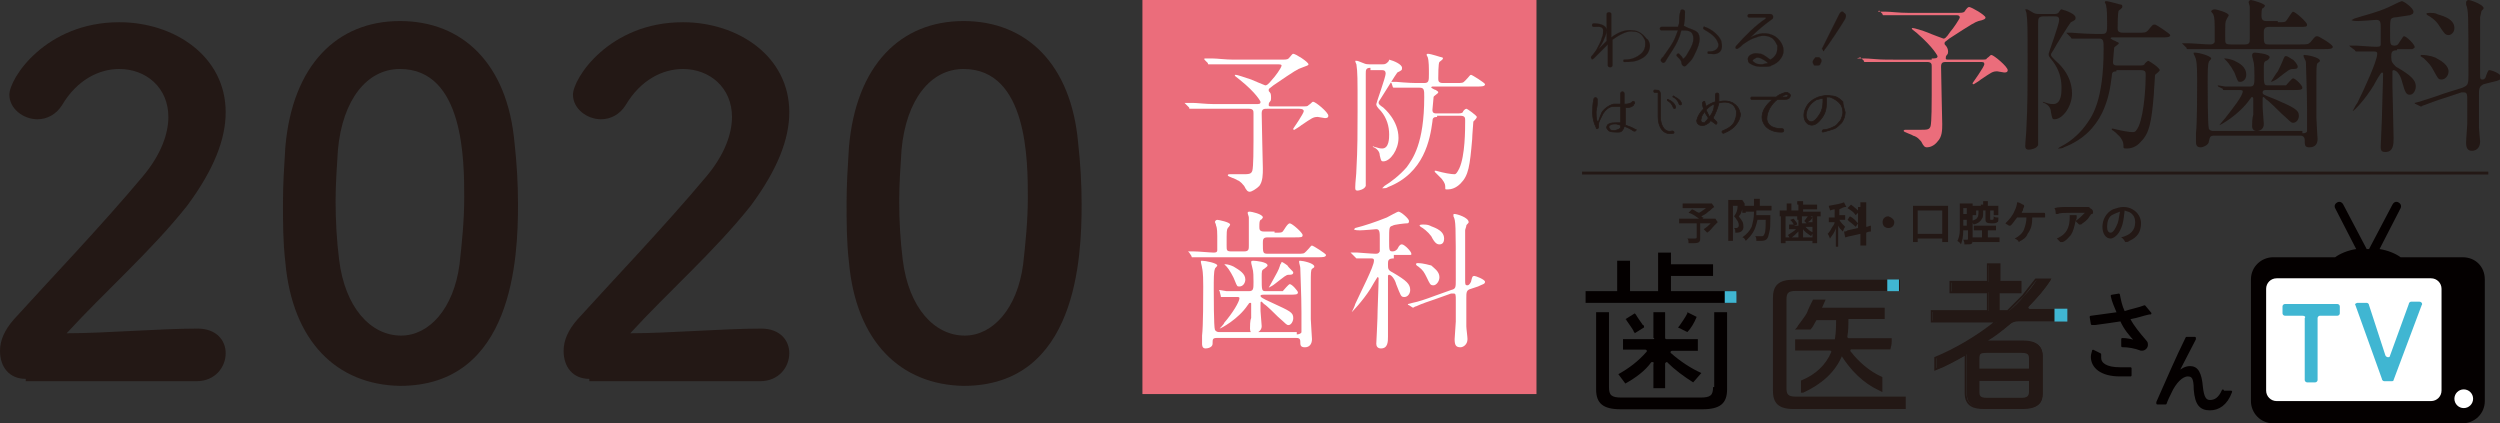 <?xml version="1.0" encoding="utf-8"?>
<!-- Generator: Adobe Illustrator 22.0.1, SVG Export Plug-In . SVG Version: 6.00 Build 0)  -->
<svg version="1.1" xmlns="http://www.w3.org/2000/svg" xmlns:xlink="http://www.w3.org/1999/xlink" x="0px" y="0px"
	 viewBox="0 0 213.8 36.2" style="enable-background:new 0 0 213.8 36.2;" xml:space="preserve">
<rect x="0" y="0" width="213.8" height="36.2" fill="#333333" stroke="none"/>
<style type="text/css">
	.st0{fill:#EB6D7B;}
	.st1{fill:#231815;}
	.st2{fill:#231815;stroke:#231815;stroke-width:1.389000e-02;}
	.st3{fill:#231815;stroke:#231815;stroke-width:6.239000e-02;stroke-miterlimit:10;}
	.st4{fill:#FFFFFF;}
	.st5{fill:none;stroke:#231815;stroke-width:0.249;stroke-miterlimit:10;}
	.st6{fill:#040000;}
	.st7{fill:#231815;stroke:#231815;stroke-width:0.16;stroke-miterlimit:10;}
	.st8{fill:none;stroke:#231815;stroke-width:0.16;stroke-miterlimit:10;}
	.st9{fill:#040000;stroke:#040000;stroke-width:0.184;stroke-linecap:round;stroke-linejoin:round;stroke-miterlimit:10;}
	.st10{fill:#40B6D2;}
</style>
<g id="地">
</g>
<g id="デザイン">
	<g>
		<path class="st0" d="M165.2,5c0.3,0,0.5,0,0.5-0.2c0,0-0.3-0.7-1.8-2c-0.4-0.3-0.4-0.3-0.4-0.4c0,0,0.1,0,0.1,0
			c0.1,0,0.8,0.2,1.3,0.4c0.2,0.1,1.3,0.5,1.3,0.5c0.1,0,0.2,0,0.6-0.6c0.2-0.2,0.8-1.1,0.8-1.2c0-0.2-0.2-0.2-0.3-0.2h-4.1
			c-0.3,0-1.3,0-1.8,0c0,0-0.3,0-0.3,0c-0.1,0-0.1,0-0.1-0.1l-0.3-0.3C160.6,1,160.6,1,160.6,1c0,0,0,0,0.1,0c0.1,0,0.5,0,0.6,0
			c0.4,0,1.1,0.1,1.9,0.1h4.1c0.4,0,0.6,0,0.7-0.1c0.2-0.3,0.3-0.4,0.4-0.4c0.2,0,1.4,0.7,1.4,0.9c0,0.1-0.1,0.2-0.6,0.3
			c-0.3,0.1-0.5,0.2-2.5,1.5c-0.4,0.3-0.4,0.3-0.4,0.4c0,0.1,0,0.1,0.1,0.2c0.1,0.1,0.2,0.3,0.2,0.5c0,0.1,0,0.2-0.1,0.3
			c-0.1,0.1-0.1,0.2-0.1,0.3c0,0.1,0.1,0.1,0.3,0.1h2.5c0.6,0,0.7,0,0.7-0.1c0.3-0.2,0.3-0.3,0.4-0.3c0.2,0,1.4,1,1.4,1.3
			c0,0.2-0.2,0.2-0.3,0.2s-0.5-0.1-0.6-0.1c-0.4,0-0.5,0.1-1.4,0.7c-0.1,0.1-0.6,0.4-0.6,0.4c-0.1,0-0.1,0-0.1-0.1c0,0,1-1.4,1-1.6
			c0-0.2-0.1-0.2-0.4-0.2h-2.8c-0.3,0-0.5,0-0.5,0.4c0,0.5,0.1,4.8,0.1,4.9c0,0.5,0,1.1-0.4,1.5c-0.3,0.4-0.7,0.5-0.9,0.5
			c-0.2,0-0.3-0.1-0.5-0.5c-0.1-0.1-0.3-0.4-0.7-0.5c-0.1-0.1-0.8-0.3-0.8-0.4c0-0.1,0.1-0.1,0.2-0.1s0.3,0,0.4,0c0.3,0,0.5,0,0.8,0
			c0.6,0,0.8,0,0.9-0.3c0.1-0.3,0.1-2.2,0.1-2.6c0-0.4,0-2.1,0-2.5c0-0.2,0-0.4-0.4-0.4h-3.2c-0.3,0-1.3,0-1.8,0c0,0-0.3,0-0.3,0
			c-0.1,0-0.1,0-0.1-0.1l-0.3-0.3C158.8,5,158.8,5,158.8,5s0,0,0.1,0c0.1,0,0.5,0,0.6,0c0.4,0,1.1,0.1,1.9,0.1H165.2z"/>
		<path class="st1" d="M174.8,1.4c-0.5,0-0.5,0.2-0.5,0.6c0,2.7,0,10.4,0,10.4c-0.1,0.3-0.6,0.4-0.8,0.4c-0.2,0-0.3-0.1-0.3-0.3
			c0-0.4,0.1-1.2,0.1-1.6c0.1-1.8,0.1-3.7,0.1-5.5c0-3.2,0-3.6-0.1-4.3c0,0-0.1-0.3-0.1-0.3c0,0,0,0,0.1,0c0.1,0,0.1,0,0.6,0.3
			c0.2,0.1,0.4,0.1,0.5,0.1h1.2c0.2,0,0.4,0,0.5-0.2c0.1-0.1,0.1-0.2,0.2-0.2c0.4,0.1,1.2,0.4,1.2,0.7c0,0.2,0,0.2-0.4,0.4
			c-0.1,0.1-1.3,2-1.5,2.4c-0.2,0.3-0.2,0.3-0.2,0.4c0,0.1,0.1,0.2,0.4,0.5c0.1,0.1,1.4,1.1,1.4,2.8c0,1.1-0.8,2.2-1.5,2.2
			c-0.2,0-0.2-0.1-0.3-0.6c0-0.2-0.1-0.6-0.6-0.8c-0.1,0-0.1-0.1-0.1-0.1c0,0,0,0,0,0c0,0,0.3,0.1,0.3,0.1c0.3,0.1,0.5,0.1,0.6,0.1
			c0.7,0,0.7-1,0.7-1.4c0-0.8-0.2-1.5-0.7-2.2c-0.4-0.5-0.4-0.5-0.4-0.7c0-0.1,0.9-2.5,0.9-2.9c0-0.3-0.2-0.3-0.4-0.3H174.8z
			 M181,6.1c-0.3,0-0.4,0.1-0.4,0.4c-0.2,1.7-0.7,4.8-4.1,6.1c-0.1,0.1-0.4,0.1-0.4,0.1c0,0-0.1,0-0.1,0c0,0,0.1-0.1,0.3-0.2
			c0.6-0.3,1.4-0.9,2-1.7c0.6-0.8,1.6-2.1,1.6-6.6c0-0.7,0-0.9-0.4-0.9h-0.4c-0.8,0-1.4,0-1.7,0c0,0-0.2,0-0.2,0c0,0-0.1,0-0.1-0.1
			l-0.3-0.3c-0.1-0.1-0.1-0.1-0.1-0.1c0,0,0,0,0,0c0.1,0,0.4,0,0.5,0c0,0,1.2,0.1,1.9,0.1h0.7c0.4,0,0.4-0.2,0.4-0.9
			c0-0.5,0-1.2-0.1-1.6c0,0-0.1-0.2-0.1-0.2c0,0,0-0.1,0.1-0.1c0.3,0,1.2,0.3,1.3,0.3c0.1,0,0.1,0.1,0.1,0.2c0,0.1-0.3,0.3-0.3,0.3
			c-0.1,0.1-0.1,1.3-0.1,1.5c0,0.2,0,0.4,0.5,0.4h1.2c0.6,0,0.7,0,0.9-0.2c0.4-0.5,0.4-0.5,0.6-0.5c0.1,0,1.3,0.8,1.3,0.9
			c0,0.2-0.3,0.2-0.8,0.2h-4.2c0,0-0.1,0-0.1,0.1c0,0,0.3,0.2,0.4,0.2c0.1,0.1,0.3,0.1,0.3,0.2c0,0.1-0.4,0.3-0.4,0.4
			c0,0.1-0.1,1.1-0.1,1.2c0,0.3,0.2,0.3,0.4,0.3h1.9c0.2,0,0.3,0,0.4-0.1c0-0.1,0.3-0.3,0.3-0.3c0.1,0,1,0.6,1,0.8
			c0,0.1-0.3,0.3-0.4,0.4c0,0.2-0.1,1.3-0.1,1.6c-0.2,2.5-0.4,3.4-1.1,4.1c-0.4,0.5-0.9,0.6-1.2,0.6c-0.2,0-0.3,0-0.3-0.1
			c0-0.3,0-0.5-0.3-0.9c-0.3-0.3-0.5-0.5-0.7-0.6c0,0,0,0,0-0.1l0,0c0,0,0,0,0.1,0c0.8,0.2,1.4,0.3,1.7,0.3c0.2,0,0.3-0.1,0.5-0.5
			c0.5-1.2,0.6-3.6,0.6-4.4c0-0.2,0-0.4-0.4-0.4H181z"/>
		<path class="st1" d="M194.8,1.9c0.5,0,0.6,0,0.7-0.1c0.1-0.1,0.5-0.8,0.6-0.8c0.2,0,1.2,0.9,1.2,1.1c0,0.2-0.1,0.2-0.7,0.2H194
			c-0.4,0-0.4,0.3-0.4,0.5c0,0.9,0,1,0.4,1h2.7c0.6,0,0.7,0,0.9-0.2c0.4-0.5,0.4-0.5,0.6-0.5c0.1,0,1.3,0.7,1.3,0.9
			c0,0.2-0.3,0.2-0.8,0.2h-9.5c-1.2,0-1.6,0-1.7,0c0,0-0.3,0-0.4,0c-0.1,0-0.1,0-0.1-0.1l-0.3-0.3c-0.1-0.1-0.1-0.1-0.1-0.1
			c0,0,0,0,0,0c0.1,0,0.4,0,0.5,0c0.4,0,1.5,0.1,1.9,0.1c0.1,0,0.3,0,0.4-0.2c0-0.1,0-1.1,0-1.3c0-0.2,0-0.8-0.1-1
			c0-0.1-0.2-0.3-0.2-0.3c0-0.1,0.1-0.2,0.3-0.2s1.2,0.3,1.2,0.5c0,0.1-0.2,0.3-0.2,0.4c-0.1,0.2-0.1,0.2-0.1,1.6
			c0,0.4,0,0.5,0.5,0.5h1.2c0.4,0,0.4-0.2,0.4-0.5c0-1.7,0-2.2,0-2.7c0-0.1-0.1-0.4-0.1-0.4c0-0.1,0.1-0.2,0.2-0.2
			c0.1,0,1.2,0.3,1.2,0.5c0,0-0.1,0.2-0.2,0.2c-0.1,0.1-0.1,0.4-0.1,0.6c0,0.2,0,0.5,0.4,0.5H194.8z M196.9,11.4
			c0.3,0,0.4-0.1,0.4-0.2c0-0.3,0-1.5,0-1.8c0-1.6-0.1-3.6-0.1-4.1c0-0.1-0.2-0.4-0.2-0.5c0-0.1,0-0.1,0.1-0.1
			c0.2,0,1.3,0.2,1.3,0.5c0,0.1-0.1,0.1-0.2,0.2c-0.1,0.1-0.1,0.5-0.1,1.3c0,1.1,0,2.3,0,3.4c0,0.2,0.1,1.8,0.1,1.8
			c0,0.4-0.2,0.7-0.7,0.7c-0.4,0-0.4-0.2-0.4-0.6c0-0.4-0.3-0.4-0.4-0.4h-7.3c-0.4,0-0.4,0.1-0.5,0.5c0,0.3-0.5,0.5-0.7,0.5
			c-0.4,0-0.4-0.3-0.4-0.5c0-0.1,0-0.6,0-0.7c0.1-0.9,0.1-3.6,0.1-4.6c0-0.4,0-1.3-0.1-1.7c0-0.1-0.2-0.5-0.2-0.5
			c0-0.1,0-0.1,0.1-0.1c0.4,0,1.4,0.3,1.4,0.5c0,0.1-0.2,0.2-0.2,0.3c-0.1,0.2-0.1,1-0.1,1.8c0,0.4,0,3.6,0.1,3.9
			c0.1,0.2,0.3,0.2,0.4,0.2H196.9z M189.7,7.4C189.7,7.3,189.7,7.3,189.7,7.4c-0.1-0.1,0-0.1,0-0.1c0.1,0,0.5,0.1,0.6,0.1
			c0.9,0,1.3,0,2.1,0c0.4,0,0.4-0.2,0.4-0.9c0-0.4,0-1-0.1-1.3c-0.1-0.4-0.1-0.4-0.1-0.5c0-0.1,0.1-0.2,0.2-0.2
			c0.2,0,1.3,0.1,1.3,0.4c0,0.1-0.2,0.3-0.3,0.3c-0.2,0.1-0.2,0.2-0.2,0.7c0,1.4,0,1.4,0.4,1.4h0.8c0.4,0,0.6,0,0.7,0
			c0.1-0.1,0.5-0.6,0.6-0.6c0.2,0,0.8,0.6,0.8,0.8c0,0.2-0.3,0.2-0.7,0.2h-2.4c-0.1,0-0.3,0-0.3,0.2s0.1,0.2,1.1,0.6
			c1.6,0.7,2,0.9,2,1.4c0,0.3-0.2,0.6-0.5,0.6c-0.2,0-0.2-0.1-1-0.8c-0.2-0.2-1.1-1.1-1.3-1.2c-0.1-0.1-0.2-0.2-0.2-0.2
			c-0.1,0-0.1,0-0.1,0.2c0,0.2,0,0.4,0,0.7c0,0.2,0.1,1.2,0.1,1.4c0,0.5-0.4,0.6-0.6,0.6c-0.3,0-0.4-0.2-0.4-0.4c0-0.2,0-0.7,0.1-1
			c0-0.1,0-1,0-1.3c0-0.1,0-0.2-0.1-0.2c-0.1,0-0.1,0.1-0.2,0.2c-0.9,1.3-2.5,2.2-2.6,2.2c0,0,0,0,0,0c0,0,0.4-0.5,0.5-0.6
			c0.7-0.9,1.5-1.9,1.5-2.3c0-0.1-0.2-0.1-0.2-0.1c-0.2,0-0.8,0-1.1,0c0,0-0.3,0-0.3,0c-0.1,0-0.1,0-0.1-0.1L189.7,7.4z M192.1,6.4
			c0,0.4-0.3,0.6-0.5,0.6c-0.2,0-0.2,0-0.4-0.5c-0.1-0.4-0.6-1.1-0.8-1.3c0,0-0.1-0.1-0.2-0.2c0,0,0,0,0.1,0c0.2,0,0.6,0.1,0.8,0.2
			C191.5,5.4,192.1,5.7,192.1,6.4z M196.5,5.7c0,0.2-0.2,0.2-0.4,0.2c-0.3,0-0.4,0.1-1.3,0.8c-0.1,0.1-0.5,0.3-0.6,0.3c0,0,0,0,0,0
			c0,0,0.5-0.8,0.6-0.9c0.4-0.8,0.4-0.9,0.5-1.1c0.1-0.2,0.1-0.2,0.2-0.2c0.2,0,0.5,0.3,0.6,0.3C196.2,5.2,196.5,5.5,196.5,5.7z"/>
		<path class="st1" d="M205,4.3c-0.5,0-0.5,0.2-0.5,0.6c0,0.4,0.1,0.5,0.4,0.8c1.4,0.8,1.7,1.2,1.7,1.7c0,0.3-0.2,0.7-0.5,0.7
			c-0.3,0-0.4-0.1-0.7-1.2c-0.1-0.4-0.4-0.9-0.7-0.9c-0.1,0-0.1,0.1-0.1,0.1c0,0.1,0,0.9,0,1.2c0,0.6,0.1,3.8,0.1,4.5
			c0,0.5,0,1.2-0.7,1.2c-0.4,0-0.4-0.2-0.4-0.5c0-0.1,0.1-2.2,0.1-2.4c0-0.6,0.1-3.1,0.1-3.8c0,0,0-0.1-0.1-0.1
			c-0.1,0-0.6,0.9-0.7,1.1c-0.8,1.3-1.7,2.2-1.8,2.2c0,0,0,0,0,0c0,0,0.3-0.6,0.4-0.7c0.6-1.2,1.7-3.6,1.7-4.2c0-0.1,0-0.2-0.3-0.2
			c-0.3,0-1,0-1.3,0c0,0-0.2,0-0.2,0s-0.1,0-0.1-0.1L201,4c0,0-0.1-0.1-0.1-0.1c0,0,0,0,0.1,0c0.1,0,0.4,0,0.5,0
			c0.2,0,1.3,0.1,1.7,0.1c0.2,0,0.4,0,0.4-0.2c0-0.1,0-0.2,0-1.3c0-0.6,0-0.8-0.4-0.8c0,0-1.3,0.1-1.5,0.1c-0.1,0-0.6,0-0.6-0.1
			c0,0,0.1,0,0.2-0.1c0.9-0.3,1.9-0.5,3-1c0.2-0.1,1-0.5,1.1-0.5c0.2,0,1,0.6,1,0.9c0,0.2-0.1,0.2-0.3,0.3c-0.1,0-1.2,0.2-1.4,0.2
			c-0.3,0.1-0.3,0.1-0.3,1.4c0,0.9,0,1,0.4,1c0.2,0,0.3-0.1,0.4-0.3c0.3-0.4,0.3-0.5,0.4-0.5c0.2,0,0.9,0.7,0.9,0.9
			c0,0.1,0,0.1-0.2,0.2c-0.1,0-0.3,0-0.7,0H205z M212.4,7.2C212,7.4,212,7.6,212,8.2c0,1.3,0,1.8,0,2.7c0,0.2,0.1,1.1,0.1,1.2
			c0,0.6-0.4,0.8-0.7,0.8c-0.4,0-0.5-0.3-0.5-0.7c0-0.3,0.1-1.4,0.1-1.6c0-0.3,0-0.6,0-2c0-0.5,0-0.7-0.3-0.7c-0.1,0-0.1,0-0.2,0
			L209,8.4c-0.4,0.1-1.4,0.5-1.7,0.6c-0.1,0-0.2,0.1-0.2,0.1s-0.1,0-0.1,0l-0.4-0.2c-0.1,0-0.1-0.1-0.1-0.1c0,0,0,0,0.4-0.1
			c0.6-0.2,1.3-0.4,2.1-0.7l1.6-0.5c0.4-0.2,0.5-0.2,0.5-1c0-5.4,0-5.6-0.2-6.1c0,0,0-0.1,0-0.2c0-0.1,0.1-0.2,0.2-0.2
			c0.2,0,1.3,0.4,1.3,0.7c0,0.1-0.2,0.2-0.2,0.3c0,0.1-0.1,0.4-0.1,0.5c0,0.5,0,4.7,0,4.9c0,0.3,0,0.4,0.2,0.4
			c0.2,0,0.3-0.2,0.3-0.3c0.2-0.5,0.2-0.5,0.3-0.5c0.2,0,1,0.3,1,0.6c0,0.2-0.2,0.3-0.7,0.4L212.4,7.2z M209.4,6.1
			c0,0.4-0.3,0.7-0.6,0.7c-0.3,0-0.3-0.1-0.7-0.8c-0.2-0.4-0.4-0.6-0.8-1c0,0-0.3-0.2-0.3-0.2c0-0.1,0.1-0.1,0.1-0.1
			c0.6,0,1.2,0.2,1.3,0.3C208.8,5.2,209.4,5.6,209.4,6.1z M209.9,2.4c0,0.4-0.3,0.6-0.5,0.6c-0.3,0-0.4-0.2-0.8-0.8
			c-0.3-0.5-0.8-0.8-1-0.9c0,0-0.1-0.1-0.1-0.1c0-0.1,0.2-0.1,0.3-0.1c0.1,0,0.5,0,0.6,0.1C208.6,1.3,209.9,1.5,209.9,2.4z"/>
	</g>
	<g>
		<path class="st2" d="M141.1,3.9c0,0.5-0.3,0.9-0.7,1.1c-0.5,0.3-1,0.3-1.5,0.3c-0.1,0-0.1-0.2,0-0.2h0c0.5,0,0.9-0.1,1.3-0.4
			c0.3-0.2,0.5-0.5,0.5-0.9c0-0.2,0-0.4-0.1-0.5c-0.2-0.4-0.5-0.6-0.9-0.6c-0.5-0.1-1.1,0.2-1.8,0.7c0,0,0,0,0,0v2.2
			c0,0.2-0.4,0.2-0.4,0V3.8c0,0,0,0,0,0c-0.4,0.4-0.8,0.8-1.2,1.2l0,0c-0.1,0.1-0.2,0.1-0.2,0c-0.1-0.1,0-0.2,0.1-0.3l0.3-0.4
			c0.2-0.4,0.4-0.7,0.5-1.1c0.1-0.2,0.1-0.4,0.1-0.6c0-0.4-0.5-0.3-0.8-0.3c-0.2,0-0.2-0.3,0-0.3l0,0h0c0.4,0,1.1,0.1,1.1,0.6
			c0,0.2-0.1,0.5-0.2,0.7c-0.1,0.3-0.3,0.6-0.5,0.9c0,0,0,0.1,0,0c0.2-0.2,0.5-0.5,0.7-0.7c0,0,0,0,0,0V1.2c0-0.2,0.4-0.2,0.4,0v2
			c0,0,0,0,0,0c0.5-0.4,1.2-0.7,1.8-0.6c0.5,0,0.9,0.3,1.2,0.7C141,3.4,141.1,3.7,141.1,3.9z"/>
		<path class="st2" d="M145.2,2.8c0.4,0.6-0.1,1.5-0.4,2.1c-0.1,0.2-0.3,0.4-0.4,0.5c0,0-0.1,0.1-0.2,0.2l0,0
			c-0.1,0.1-0.2,0.1-0.3,0c0,0-0.1-0.1-0.1-0.2c0-0.2-0.1-0.3-0.3-0.5l-0.1-0.1c-0.1-0.1,0.1-0.3,0.2-0.2l0.1,0.1
			c0.1,0.1,0.2,0.2,0.2,0.3c0,0,0.1,0,0.1,0c0.1-0.1,0.2-0.2,0.3-0.4c0.3-0.5,0.6-1,0.5-1.5c-0.1-0.5-0.5-0.5-1-0.5c0,0,0,0,0,0
			c-0.1,0.2-0.1,0.4-0.2,0.6c-0.3,0.8-0.8,1.4-1.2,2.1c-0.1,0.1-0.2,0.1-0.3,0c-0.1-0.1-0.1-0.2,0-0.3c0,0,0-0.1,0.1-0.1
			c0.4-0.6,0.9-1.2,1.1-1.8c0.1-0.2,0.1-0.3,0.2-0.5c0,0,0,0,0,0l-1.4,0c-0.2,0-0.2-0.3,0-0.3c0,0,1.4,0,1.4,0c0,0,0,0,0,0
			c0-0.1,0.1-0.2,0.1-0.4c0-0.3,0-0.6,0.1-0.9c0-0.3,0.4-0.2,0.4,0c0,0.4,0,0.7-0.1,1.2c0,0,0,0,0,0C144.5,2.5,144.9,2.5,145.2,2.8z
			 M147,4.5c-0.3,0.2-0.6,0.1-0.9,0.1c-0.1,0-0.1-0.2,0-0.2c0.2,0,0.5,0,0.7-0.2c0.2-0.2,0.2-0.4,0.1-0.6c-0.2-0.5-0.7-0.8-1.2-1.1
			c-0.1-0.1,0-0.3,0.1-0.2c0.6,0.2,1.2,0.7,1.4,1.2C147.3,3.9,147.3,4.3,147,4.5z"/>
		<path class="st2" d="M152.3,5c-0.2,0.3-0.5,0.5-0.8,0.6c-0.1,0.1-0.3,0.1-0.5,0.1c-0.2,0-0.3,0-0.5,0c-0.3,0-0.6-0.1-0.9-0.3
			c-0.1-0.1-0.1-0.1-0.1-0.2c-0.1-0.3,0.1-0.5,0.4-0.6c0.3-0.1,0.5,0,0.7,0c0.3,0.1,0.5,0.3,0.8,0.5c0,0,0,0,0,0
			c0.2-0.1,0.4-0.3,0.5-0.5c0.1-0.2,0.1-0.5,0.1-0.7c-0.1-0.2-0.2-0.4-0.4-0.6c-0.4-0.3-1-0.3-1.4-0.1c-0.4,0.1-0.7,0.3-1,0.5
			c-0.2,0.1-0.3,0.3-0.5,0.4c-0.2,0.2-0.4,0-0.2-0.2c0.7-0.8,1.7-1.8,2.5-2.3c0,0,0-0.1,0-0.1h-1.4c-0.2,0-0.2-0.3,0-0.3h1.8
			c0.2,0,0.3,0.2,0.2,0.4c-0.7,0.5-1.3,1-1.9,1.6c0,0,0,0,0,0c0.7-0.4,1.4-0.5,2.1-0.1C152.4,3.5,152.8,4.3,152.3,5z M151.2,5.4
			C151.2,5.4,151.2,5.3,151.2,5.4c-0.2-0.2-0.4-0.3-0.6-0.4c-0.2-0.1-0.4-0.1-0.5,0c-0.2,0.1-0.3,0.2-0.1,0.3
			c0.2,0.2,0.5,0.2,0.7,0.2C150.8,5.5,151,5.4,151.2,5.4z"/>
		<path class="st2" d="M155.7,5c0.1,0.1,0.1,0.3,0,0.4c0,0.1-0.1,0.2-0.2,0.2c-0.1,0-0.2,0-0.3,0c-0.1,0-0.1-0.1-0.1-0.1
			c-0.1-0.1-0.1-0.3,0-0.4c0.1-0.1,0.1-0.2,0.2-0.2c0.1,0,0.2,0,0.3,0C155.6,4.9,155.6,5,155.7,5z M155.8,4.2c0.8-1.6,1.3-2.6,1.5-3
			c0.1-0.2,0.3-0.3,0.4-0.1c0.2,0.1,0.2,0.3,0.1,0.5c-0.1,0.2-0.6,1-1.5,2.3L156,4.3c0,0.1-0.1,0.1-0.1,0S155.8,4.2,155.8,4.2z"/>
		<path class="st3" d="M139.7,11.2c-0.3-0.2-0.5-0.3-0.8-0.4c0,0,0,0,0,0c0,0.1-0.1,0.3-0.2,0.4c-0.1,0.1-0.2,0.1-0.4,0.1
			c-0.2,0-0.5,0-0.7-0.1c-0.1-0.1-0.2-0.2-0.2-0.3c0-0.1,0.1-0.3,0.2-0.3c0.2-0.1,0.4-0.1,0.6-0.1c0.1,0,0.3,0,0.4,0c0,0,0,0,0,0
			V9.1c0,0,0,0,0,0h-0.2c-0.1,0-0.3,0-0.4,0c-0.4,0-0.7,0.3-0.9,0.6c-0.1,0.2-0.2,0.4-0.3,0.6c-0.1,0.2-0.1,0.4-0.1,0.6
			c0,0.1-0.2,0.2-0.2,0c-0.2-0.4-0.3-0.8-0.3-1.2c0-0.4,0-0.8,0.1-1.2c0-0.2,0.3-0.2,0.3,0c0,0.1,0,0.3,0,0.4c0,0.2-0.1,0.5-0.1,0.7
			c0,0.3,0,0.5,0.1,0.8c0,0,0.1,0,0.1,0c0.1-0.3,0.2-0.6,0.3-0.8c0.2-0.3,0.6-0.6,1-0.7c0.1,0,0.3,0,0.4,0h0.2c0,0,0,0,0,0l0-0.9
			c0-0.2,0.3-0.2,0.3,0v0.9c0,0,0,0,0,0h0.2c0.2,0,0.3-0.1,0.4-0.1c0,0,0.1-0.1,0.1-0.1c0.1-0.1,0.2,0,0.2,0.1v0
			c0,0.1-0.1,0.1-0.1,0.2c-0.1,0.1-0.3,0.2-0.5,0.2H139c0,0,0,0,0,0v1.5c0,0,0,0,0,0c0.3,0.1,0.6,0.2,0.9,0.4
			C140,11,139.9,11.3,139.7,11.2z M138.6,10.7c-0.1,0-0.3-0.1-0.4-0.1c-0.2,0-0.4,0-0.5,0.1c-0.1,0-0.1,0.1-0.1,0.2
			c0,0.1,0.1,0.1,0.1,0.2c0.2,0.1,0.4,0.1,0.6,0c0.1,0,0.2-0.1,0.2-0.1C138.6,11,138.6,10.9,138.6,10.7
			C138.7,10.7,138.7,10.7,138.6,10.7z"/>
		<path class="st3" d="M143.1,11.4c-0.9,0.2-1.3-0.6-1.3-1.4v-2c0-0.1,0-0.1-0.1-0.1h-0.2c-0.1,0-0.1-0.2,0-0.2h0.1
			c0.3,0,0.4,0.1,0.4,0.4V10c0,0.6,0.3,1.4,1,1.2C143.2,11.2,143.2,11.4,143.1,11.4z M143.3,9.2c0,0.1-0.2,0.1-0.2,0
			c-0.1-0.3-0.3-0.5-0.5-0.6c0,0,0-0.1,0-0.1C142.7,8.5,143.3,8.8,143.3,9.2z M143.8,8.9c0,0.1-0.2,0.1-0.2,0
			c-0.1-0.3-0.3-0.5-0.5-0.6c-0.1,0,0-0.1,0-0.1C143.2,8.3,143.8,8.5,143.8,8.9z"/>
		<path class="st3" d="M148.7,10.3c-0.3,0.6-0.8,0.9-1.3,1.1c-0.1,0-0.2-0.1-0.1-0.2l0,0c0.5-0.2,1-0.5,1.1-1
			c0.1-0.2,0.1-0.5,0.1-0.7c-0.1-0.3-0.2-0.5-0.4-0.6c-0.3-0.2-0.7-0.2-1.1-0.1c0,0,0,0,0,0c-0.1,0.5-0.3,0.9-0.5,1.3c0,0,0,0,0,0
			c0.1,0.1,0.2,0.2,0.3,0.3c0.1,0.1,0,0.3-0.1,0.2c-0.1-0.1-0.3-0.2-0.4-0.3c0,0,0,0,0,0c-0.1,0.2-0.3,0.3-0.5,0.4
			c-0.3,0.1-0.7,0-0.7-0.4c0.1-0.4,0.3-0.7,0.6-1c0,0,0,0,0,0c-0.1-0.2-0.1-0.3-0.1-0.5c0-0.1,0.2-0.2,0.2-0.1v0
			c0,0.1,0.1,0.3,0.1,0.4c0,0,0,0,0,0c0.3-0.2,0.5-0.3,0.8-0.4c0,0,0,0,0,0c0-0.2,0-0.3,0-0.5c0,0,0-0.1,0-0.1c0-0.2,0.3-0.2,0.3,0
			c0,0.2,0,0.3,0,0.5c0,0,0,0,0,0.1c0,0,0,0,0,0c0.4-0.1,0.8-0.1,1.2,0.1c0.3,0.2,0.5,0.4,0.6,0.8C148.9,9.8,148.8,10.1,148.7,10.3z
			 M146.1,10.1c-0.1-0.2-0.3-0.4-0.3-0.6c0,0,0,0,0,0c-0.1,0.2-0.3,0.4-0.3,0.6c-0.1,0.3,0,0.4,0.3,0.4
			C145.8,10.4,146,10.3,146.1,10.1C146.1,10.2,146.1,10.2,146.1,10.1z M146.6,8.9c-0.3,0.1-0.5,0.3-0.7,0.5c0,0,0,0,0,0
			c0.1,0.2,0.2,0.4,0.3,0.6c0,0,0,0,0,0C146.5,9.6,146.6,9.3,146.6,8.9C146.6,8.9,146.6,8.9,146.6,8.9z"/>
		<path class="st3" d="M153,8.4c-0.1,0.1-0.3,0.1-0.4,0.1H152c0,0,0,0,0,0c-0.5,0.4-0.9,1-0.9,1.7c0.1,0.7,0.8,0.8,1.3,0.8
			c0.2,0,0.2,0.3,0,0.3c-0.3,0-0.6,0-1-0.2c-0.4-0.2-0.6-0.5-0.7-0.9c-0.1-0.7,0.4-1.3,0.9-1.7c0,0,0,0,0,0h-1.8
			c-0.1,0-0.1-0.2,0-0.2h2.1c0,0,0,0,0,0c0.2-0.2,0.5-0.3,0.8-0.4c0.1,0,0.2,0,0.3,0.1C153.2,8.1,153.1,8.3,153,8.4z M152.8,8.1
			c-0.2,0-0.3,0.1-0.5,0.2c0,0,0,0,0,0h0.4c0.1,0,0.2,0,0.2-0.1C153,8.2,152.9,8.1,152.8,8.1z"/>
		<path class="st3" d="M157.8,9.6c0,0.3-0.1,0.6-0.3,0.9c-0.2,0.2-0.4,0.4-0.6,0.5c-0.3,0.1-0.6,0.2-1,0.3c-0.1,0-0.1-0.1,0-0.2
			c0.3,0,0.6-0.1,1-0.3c0.2-0.1,0.3-0.3,0.5-0.5c0.1-0.2,0.2-0.5,0.2-0.7c0-0.3-0.1-0.6-0.3-0.8c-0.2-0.2-0.5-0.4-0.8-0.5
			c-0.1,0-0.2,0-0.3,0c0,0,0,0,0,0v0.1c0,0.1,0,0.2,0,0.4c0,0.5-0.1,0.9-0.4,1.3c-0.3,0.4-0.7,0.8-1.2,0.5c-0.4-0.3-0.4-0.9-0.2-1.3
			c0.2-0.5,0.6-0.8,1.1-1c0.4-0.1,0.7-0.2,1.1-0.1c0.4,0,0.7,0.2,1,0.5C157.6,8.9,157.7,9.3,157.8,9.6L157.8,9.6z M155.9,8.4
			C155.9,8.4,155.9,8.3,155.9,8.4c-0.2,0-0.3,0.1-0.5,0.1c-0.4,0.2-0.8,0.6-0.9,1.1c-0.1,0.3,0,0.7,0.3,0.8c0.3,0.1,0.6-0.3,0.8-0.6
			c0.2-0.3,0.3-0.7,0.3-1.1C155.9,8.6,155.9,8.5,155.9,8.4L155.9,8.4z"/>
	</g>
	<g>
		<rect x="97.7" class="st0" width="33.7" height="33.7"/>
		<g>
			<path class="st4" d="M107.4,8.9c0.3,0,0.4,0,0.4-0.2c0,0-0.3-0.7-1.8-1.9c-0.4-0.3-0.4-0.3-0.4-0.4c0,0,0.1,0,0.1,0
				c0.1,0,0.7,0.2,1.3,0.4c0.2,0.1,1.2,0.5,1.2,0.5c0.1,0,0.2,0,0.6-0.5c0.2-0.2,0.8-1,0.8-1.2c0-0.1-0.2-0.1-0.3-0.1h-3.9
				c-0.3,0-1.2,0-1.7,0c0,0-0.2,0-0.3,0c-0.1,0-0.1,0-0.1-0.1l-0.3-0.3C103,5,103,5,103,5c0,0,0,0,0.1,0c0.1,0,0.5,0,0.6,0
				c0.4,0,1.1,0.1,1.8,0.1h4c0.4,0,0.6,0,0.7-0.1c0.2-0.2,0.3-0.4,0.4-0.4c0.2,0,1.3,0.7,1.3,0.9c0,0.1-0.1,0.1-0.6,0.3
				c-0.3,0.1-0.5,0.2-2.4,1.5c-0.4,0.3-0.4,0.3-0.4,0.4c0,0.1,0,0.1,0.1,0.2c0.1,0.1,0.1,0.3,0.1,0.5c0,0.1,0,0.2-0.1,0.3
				c-0.1,0.1-0.1,0.2-0.1,0.3c0,0.1,0.1,0.1,0.3,0.1h2.4c0.6,0,0.6,0,0.7-0.1c0.3-0.2,0.3-0.3,0.4-0.3c0.2,0,1.3,0.9,1.3,1.2
				c0,0.2-0.2,0.2-0.3,0.2c-0.1,0-0.5-0.1-0.6-0.1c-0.4,0-0.5,0.1-1.4,0.7c-0.1,0.1-0.6,0.4-0.6,0.4c-0.1,0-0.1,0-0.1-0.1
				c0,0,0.9-1.3,0.9-1.5c0-0.1-0.1-0.2-0.4-0.2h-2.7c-0.3,0-0.5,0-0.5,0.4c0,0.5,0.1,4.6,0.1,4.7c0,0.5,0,1.1-0.3,1.5
				c-0.3,0.3-0.7,0.5-0.8,0.5c-0.2,0-0.3-0.1-0.5-0.5c-0.1-0.1-0.3-0.4-0.6-0.5c-0.1-0.1-0.8-0.3-0.8-0.4c0-0.1,0.1-0.1,0.2-0.1
				c0.1,0,0.3,0,0.3,0c0.3,0,0.5,0,0.7,0c0.6,0,0.8,0,0.9-0.3c0.1-0.3,0.1-2.1,0.1-2.5c0-0.3,0-2,0-2.4c0-0.2,0-0.4-0.4-0.4h-3
				c-0.3,0-1.2,0-1.7,0c0,0-0.2,0-0.3,0c-0.1,0-0.1,0-0.1-0.1l-0.3-0.3c-0.1-0.1-0.1-0.1-0.1-0.1c0,0,0,0,0.1,0c0.1,0,0.5,0,0.6,0
				c0.4,0,1.1,0.1,1.8,0.1H107.4z"/>
			<path class="st4" d="M117.2,5.8c-0.4,0-0.4,0.2-0.4,0.5c0,2.4,0,9.5,0,9.6c-0.1,0.3-0.6,0.4-0.7,0.4c-0.2,0-0.2-0.1-0.2-0.3
				c0-0.4,0.1-1.1,0.1-1.5c0.1-1.7,0.1-3.4,0.1-5c0-2.9,0-3.3-0.1-4c0,0-0.1-0.2-0.1-0.3c0,0,0,0,0.1,0c0.1,0,0.1,0,0.6,0.2
				c0.2,0.1,0.4,0.1,0.5,0.1h1.1c0.2,0,0.3,0,0.5-0.2c0.1-0.1,0.1-0.2,0.1-0.2c0.4,0.1,1.1,0.4,1.1,0.7c0,0.2,0,0.2-0.4,0.4
				c-0.1,0.1-1.2,1.9-1.4,2.2c-0.2,0.3-0.2,0.3-0.2,0.4c0,0.1,0.1,0.2,0.4,0.4c0.1,0.1,1.3,1.1,1.3,2.6c0,1-0.7,2-1.3,2
				c-0.2,0-0.2-0.1-0.3-0.5c0-0.2-0.1-0.5-0.5-0.7c-0.1,0-0.1-0.1-0.1-0.1s0,0,0,0c0,0,0.2,0.1,0.3,0.1c0.3,0.1,0.4,0.1,0.5,0.1
				c0.6,0,0.6-0.9,0.6-1.2c0-0.7-0.2-1.4-0.7-2c-0.4-0.4-0.4-0.5-0.4-0.6c0-0.1,0.8-2.3,0.8-2.6c0-0.3-0.2-0.3-0.3-0.3H117.2z
				 M122.9,10c-0.3,0-0.4,0.1-0.4,0.4c-0.2,1.5-0.7,4.4-3.8,5.6c-0.1,0.1-0.3,0.1-0.4,0.1c0,0-0.1,0-0.1,0c0,0,0.1-0.1,0.2-0.2
				c0.5-0.3,1.3-0.9,1.9-1.6c0.5-0.7,1.5-2,1.5-6c0-0.6,0-0.8-0.4-0.8h-0.4c-0.7,0-1.3,0-1.6,0c0,0-0.2,0-0.2,0c0,0-0.1,0-0.1-0.1
				L119,7.1c-0.1-0.1-0.1-0.1-0.1-0.1c0,0,0,0,0,0c0.1,0,0.4,0,0.5,0c0,0,1.1,0.1,1.7,0.1h0.7c0.4,0,0.4-0.2,0.4-0.8
				c0-0.5,0-1.1-0.1-1.4c0,0-0.1-0.2-0.1-0.2c0,0,0-0.1,0.1-0.1c0.3,0,1.1,0.3,1.2,0.3c0.1,0,0.1,0.1,0.1,0.1c0,0.1-0.2,0.2-0.3,0.3
				c-0.1,0.1-0.1,1.2-0.1,1.4c0,0.2,0,0.4,0.4,0.4h1.1c0.6,0,0.6,0,0.8-0.2c0.4-0.4,0.4-0.5,0.5-0.5c0.1,0,1.2,0.7,1.2,0.8
				c0,0.2-0.3,0.2-0.7,0.2h-3.8c0,0-0.1,0-0.1,0.1c0,0,0.3,0.2,0.4,0.2c0.1,0.1,0.2,0.1,0.2,0.2c0,0.1-0.4,0.3-0.4,0.4
				c0,0.1-0.1,1-0.1,1.1c0,0.3,0.2,0.3,0.4,0.3h1.8c0.1,0,0.3,0,0.4-0.1c0-0.1,0.2-0.3,0.3-0.3c0.1,0,0.9,0.6,0.9,0.7
				c0,0.1-0.2,0.3-0.3,0.4c0,0.1-0.1,1.2-0.1,1.5c-0.2,2.3-0.3,3.1-1,3.8c-0.4,0.4-0.8,0.5-1.1,0.5c-0.2,0-0.2,0-0.2-0.1
				c0-0.3,0-0.4-0.3-0.8c-0.3-0.3-0.4-0.4-0.6-0.6c0,0,0,0,0-0.1l0,0c0,0,0,0,0.1,0c0.7,0.2,1.3,0.3,1.6,0.3c0.1,0,0.2-0.1,0.4-0.5
				c0.5-1.1,0.5-3.3,0.5-4.1c0-0.2,0-0.4-0.4-0.4H122.9z"/>
			<path class="st4" d="M109,19.9c0.5,0,0.6,0,0.7-0.1c0.1-0.1,0.4-0.7,0.6-0.7c0.2,0,1.1,0.8,1.1,1c0,0.2-0.1,0.2-0.7,0.2h-2.3
				c-0.4,0-0.4,0.2-0.4,0.5c0,0.8,0,0.9,0.4,0.9h2.5c0.6,0,0.6,0,0.8-0.2c0.4-0.4,0.4-0.5,0.5-0.5c0.1,0,1.2,0.7,1.2,0.8
				c0,0.2-0.3,0.2-0.7,0.2h-8.8c-1.1,0-1.4,0-1.6,0c0,0-0.3,0-0.3,0c-0.1,0-0.1,0-0.1-0.1l-0.2-0.3c-0.1-0.1-0.1-0.1-0.1-0.1
				c0,0,0,0,0,0c0.1,0,0.4,0,0.5,0c0.4,0,1.4,0.1,1.7,0.1c0.1,0,0.3,0,0.3-0.2c0-0.1,0-1.1,0-1.2c0-0.2,0-0.7-0.1-0.9
				c0-0.1-0.1-0.3-0.1-0.3c0-0.1,0.1-0.2,0.2-0.2c0.1,0,1.1,0.2,1.1,0.4c0,0.1-0.2,0.3-0.2,0.3c-0.1,0.2-0.1,0.2-0.1,1.5
				c0,0.4,0,0.5,0.4,0.5h1.1c0.4,0,0.4-0.2,0.4-0.5c0-1.5,0-2,0-2.4c0-0.1-0.1-0.3-0.1-0.4c0-0.1,0.1-0.1,0.2-0.1
				c0.1,0,1.1,0.2,1.1,0.5c0,0-0.1,0.2-0.2,0.2c-0.1,0.1-0.1,0.3-0.1,0.6c0,0.2,0,0.4,0.4,0.4H109z M110.9,28.6
				c0.2,0,0.4-0.1,0.4-0.2c0-0.2,0-1.4,0-1.7c0-1.5-0.1-3.3-0.1-3.8c0-0.1-0.1-0.4-0.1-0.5c0-0.1,0-0.1,0.1-0.1
				c0.2,0,1.2,0.2,1.2,0.5c0,0.1-0.1,0.1-0.2,0.2c-0.1,0.1-0.1,0.4-0.1,1.2c0,1,0,2.1,0,3.1c0,0.2,0.1,1.6,0.1,1.7
				c0,0.4-0.2,0.7-0.6,0.7c-0.4,0-0.4-0.2-0.4-0.5c0-0.3-0.2-0.3-0.4-0.3h-6.7c-0.4,0-0.4,0.1-0.4,0.5c0,0.3-0.4,0.4-0.6,0.4
				c-0.3,0-0.3-0.3-0.3-0.4c0-0.1,0-0.6,0-0.7c0.1-0.8,0.1-3.3,0.1-4.2c0-0.4,0-1.2-0.1-1.6c0-0.1-0.1-0.4-0.1-0.5
				c0-0.1,0-0.1,0.1-0.1c0.3,0,1.3,0.2,1.3,0.4c0,0.1-0.2,0.2-0.2,0.3c-0.1,0.2-0.1,0.9-0.1,1.7c0,0.4,0,3.3,0.1,3.5
				c0.1,0.2,0.3,0.2,0.4,0.2H110.9z M104.3,24.9C104.2,24.8,104.2,24.8,104.3,24.9c-0.1-0.1,0-0.1,0-0.1c0.1,0,0.5,0.1,0.6,0.1
				c0.8,0,1.2,0,1.9,0c0.4,0,0.4-0.2,0.4-0.8c0-0.4,0-0.9-0.1-1.2c-0.1-0.4-0.1-0.4-0.1-0.5c0-0.1,0.1-0.1,0.2-0.1
				c0.2,0,1.2,0.1,1.2,0.4c0,0.1-0.2,0.2-0.3,0.3c-0.2,0.1-0.2,0.2-0.2,0.7c0,1.2,0,1.2,0.4,1.2h0.8c0.4,0,0.5,0,0.6,0
				c0.1-0.1,0.5-0.6,0.6-0.6c0.2,0,0.7,0.6,0.7,0.7c0,0.2-0.2,0.2-0.7,0.2h-2.2c-0.1,0-0.3,0-0.3,0.1c0,0.1,0.1,0.2,1,0.6
				c1.5,0.7,1.8,0.8,1.8,1.3c0,0.3-0.2,0.6-0.4,0.6c-0.2,0-0.2-0.1-0.9-0.7c-0.2-0.2-1-1-1.2-1.1c-0.1-0.1-0.2-0.2-0.2-0.2
				c-0.1,0-0.1,0-0.1,0.2c0,0.2,0,0.4,0,0.6c0,0.2,0.1,1.1,0.1,1.3c0,0.4-0.4,0.6-0.6,0.6c-0.3,0-0.4-0.1-0.4-0.4
				c0-0.2,0-0.7,0.1-0.9c0-0.1,0-0.9,0-1.2c0-0.1,0-0.1-0.1-0.1c-0.1,0-0.1,0.1-0.2,0.2c-0.8,1.2-2.3,2-2.4,2c0,0,0,0,0,0
				c0,0,0.4-0.4,0.4-0.5c0.7-0.8,1.3-1.8,1.3-2.1c0-0.1-0.1-0.1-0.2-0.1c-0.2,0-0.8,0-1,0c0,0-0.2,0-0.3,0c-0.1,0-0.1,0-0.1-0.1
				L104.3,24.9z M106.5,23.9c0,0.3-0.2,0.6-0.5,0.6c-0.2,0-0.2,0-0.4-0.5c-0.1-0.3-0.5-1-0.7-1.2c0,0-0.1-0.1-0.2-0.2c0,0,0,0,0.1,0
				c0.2,0,0.5,0.1,0.7,0.2C106,23.1,106.5,23.4,106.5,23.9z M110.6,23.3c0,0.2-0.2,0.2-0.4,0.2c-0.2,0-0.3,0.1-1.2,0.8
				c-0.1,0.1-0.5,0.3-0.5,0.3c0,0,0,0,0,0c0,0,0.4-0.7,0.5-0.9c0.4-0.7,0.4-0.8,0.5-1.1c0.1-0.1,0.1-0.2,0.1-0.2
				c0.1,0,0.5,0.3,0.5,0.3C110.2,22.9,110.6,23.2,110.6,23.3z"/>
			<path class="st4" d="M119.2,22.1c-0.5,0-0.5,0.2-0.5,0.5c0,0.4,0,0.5,0.4,0.7c1.2,0.7,1.5,1,1.5,1.5c0,0.3-0.2,0.6-0.5,0.6
				c-0.3,0-0.3-0.1-0.7-1.1c-0.1-0.4-0.4-0.8-0.6-0.8c-0.1,0-0.1,0.1-0.1,0.1c0,0.1,0,0.8,0,1.1c0,0.6,0,3.4,0,4.1c0,0.4,0,1-0.6,1
				c-0.3,0-0.4-0.2-0.4-0.4c0-0.1,0.1-1.9,0.1-2.2c0-0.6,0.1-2.8,0.1-3.4c0,0,0-0.1-0.1-0.1c0,0-0.5,0.8-0.6,1c-0.7,1.1-1.6,2-1.6,2
				c0,0,0,0,0,0c0,0,0.3-0.6,0.3-0.7c0.5-1.1,1.6-3.2,1.6-3.7c0-0.1,0-0.2-0.2-0.2c-0.2,0-0.9,0-1.1,0c0,0-0.1,0-0.2,0
				c0,0,0,0-0.1-0.1l-0.3-0.3c0,0-0.1-0.1-0.1-0.1c0,0,0,0,0.1,0c0.1,0,0.4,0,0.5,0c0.1,0,1.2,0.1,1.5,0.1c0.2,0,0.3,0,0.4-0.2
				c0-0.1,0-0.2,0-1.1c0-0.5,0-0.8-0.3-0.8c0,0-1.1,0.1-1.4,0.1c-0.1,0-0.5,0-0.5-0.1c0,0,0,0,0.1-0.1c0.8-0.2,1.7-0.5,2.7-0.9
				c0.2-0.1,0.9-0.5,1-0.5c0.2,0,0.9,0.6,0.9,0.8c0,0.2-0.1,0.2-0.2,0.2c-0.1,0-1.1,0.1-1.2,0.2c-0.3,0.1-0.3,0.1-0.3,1.3
				c0,0.8,0,0.9,0.3,0.9c0.2,0,0.3-0.1,0.4-0.2c0.2-0.4,0.3-0.4,0.4-0.4c0.2,0,0.8,0.6,0.8,0.8c0,0.1,0,0.1-0.1,0.1
				c-0.1,0-0.2,0-0.6,0H119.2z M125.8,24.7c-0.4,0.1-0.4,0.3-0.4,0.8c0,1.2,0,1.6,0,2.4c0,0.2,0.1,0.9,0.1,1.1
				c0,0.5-0.4,0.7-0.6,0.7c-0.4,0-0.5-0.2-0.5-0.7c0-0.2,0.1-1.3,0.1-1.5c0-0.3,0-0.6,0-1.8c0-0.5,0-0.6-0.2-0.6c0,0-0.1,0-0.2,0
				l-1.4,0.5c-0.3,0.1-1.2,0.4-1.6,0.6c-0.1,0-0.2,0.1-0.2,0.1c0,0-0.1,0-0.1,0l-0.3-0.2c0,0-0.1,0-0.1-0.1c0,0,0,0,0.4-0.1
				c0.5-0.1,1.1-0.3,1.9-0.6l1.4-0.5c0.4-0.1,0.4-0.2,0.4-0.9c0-4.8,0-5-0.2-5.4c0,0,0-0.1,0-0.1c0-0.1,0-0.1,0.1-0.1
				c0.2,0,1.2,0.3,1.2,0.7c0,0.1-0.2,0.2-0.2,0.3c0,0.1-0.1,0.3-0.1,0.4c0,0.5,0,4.2,0,4.3c0,0.3,0,0.4,0.2,0.4
				c0.1,0,0.2-0.1,0.3-0.3c0.1-0.4,0.1-0.5,0.3-0.5c0.1,0,0.9,0.3,0.9,0.5c0,0.2-0.2,0.2-0.6,0.4L125.8,24.7z M123.1,23.7
				c0,0.4-0.3,0.7-0.5,0.7c-0.3,0-0.3-0.1-0.6-0.7c-0.2-0.4-0.3-0.6-0.7-0.9c0,0-0.2-0.1-0.2-0.2c0-0.1,0.1-0.1,0.1-0.1
				c0.6,0,1.1,0.2,1.2,0.2C122.6,22.9,123.1,23.2,123.1,23.7z M123.5,20.4c0,0.4-0.2,0.5-0.4,0.5c-0.2,0-0.4-0.1-0.7-0.7
				c-0.3-0.4-0.7-0.7-0.9-0.8c0,0-0.1-0.1-0.1-0.1c0-0.1,0.2-0.1,0.3-0.1c0.1,0,0.4,0,0.6,0.1C122.4,19.4,123.5,19.6,123.5,20.4z"/>
		</g>
	</g>
	<g>
		<path class="st1" d="M2.2,32.4c-1.4,0-2.2-1-2.2-2.4c0-0.9,0.4-1.8,1.2-2.7c2.8-3.1,7.4-7.9,11-12.2c1.6-1.9,2.2-3.7,2.2-5.1
			c0-2.5-1.9-4.1-4.2-4.1c-1.7,0-3.6,0.9-4.9,3.1c-0.5,0.8-1.3,1.2-2.1,1.2c-1.2,0-2.4-0.9-2.4-2.1c0-1.4,3.1-6.2,9.4-6.2
			c4.7,0,9.1,2.9,9.1,7.7c0,2.3-1,4.9-3.3,8c-3.1,3.9-7,7.3-10.3,10.9c3.3,0,7.9-0.4,11.2-0.4c1.6,0,2.4,1,2.4,2.1
			c0,1.2-0.9,2.4-2.5,2.4H2.2z"/>
		<path class="st1" d="M24.4,22.4c-0.2-1.7-0.2-3.4-0.2-5.1c0-1.5,0.1-3.1,0.2-4.7c0.6-7,4.4-10.8,9.8-10.8c5.4,0,9.2,3.7,9.8,10.4
			c0.2,1.8,0.3,3.5,0.3,5.3c0,4.5-0.4,15.5-10.1,15.5C28.8,32.9,25,29.2,24.4,22.4z M39.3,22.6c0.2-1.8,0.4-3.7,0.4-5.7
			c0-3.1,0-11-5.5-11c-2.8,0-4.9,2.6-5.3,6.9c-0.1,1.5-0.2,3-0.2,4.4c0,1.7,0.1,3.4,0.3,5c0.5,4.1,2.7,6.5,5.3,6.5
			C36.7,28.7,38.8,26.4,39.3,22.6z"/>
		<path class="st1" d="M50.4,32.4c-1.4,0-2.2-1-2.2-2.4c0-0.9,0.4-1.8,1.2-2.7c2.8-3.1,7.4-7.9,11-12.2c1.6-1.9,2.2-3.7,2.2-5.1
			c0-2.5-1.9-4.1-4.2-4.1c-1.7,0-3.6,0.9-4.9,3.1c-0.5,0.8-1.3,1.2-2.1,1.2c-1.2,0-2.4-0.9-2.4-2.1c0-1.4,3.1-6.2,9.4-6.2
			c4.7,0,9.1,2.9,9.1,7.7c0,2.3-1,4.9-3.3,8c-3.1,3.9-7,7.3-10.3,10.9c3.3,0,7.9-0.4,11.2-0.4c1.6,0,2.4,1,2.4,2.1
			c0,1.2-0.9,2.4-2.5,2.4H50.4z"/>
		<path class="st1" d="M72.6,22.4c-0.2-1.7-0.2-3.4-0.2-5.1c0-1.5,0.1-3.1,0.2-4.7c0.6-7,4.4-10.8,9.8-10.8c5.4,0,9.2,3.7,9.8,10.4
			c0.2,1.8,0.3,3.5,0.3,5.3c0,4.5-0.4,15.5-10.1,15.5C77,32.9,73.2,29.2,72.6,22.4z M87.5,22.6c0.2-1.8,0.4-3.7,0.4-5.7
			c0-3.1,0-11-5.5-11c-2.8,0-4.9,2.6-5.3,6.9c-0.1,1.5-0.2,3-0.2,4.4c0,1.7,0.1,3.4,0.3,5c0.5,4.1,2.7,6.5,5.3,6.5
			C84.9,28.7,87,26.4,87.5,22.6z"/>
	</g>
	<line class="st5" x1="135.3" y1="14.8" x2="212.8" y2="14.8"/>
	<g>
		<path class="st6" d="M146.5,33.1c0,0.7-0.2,0.9-1.1,0.9h-6.7c-0.9,0-1.1-0.2-1.1-0.9v-6.4h-1.1v6.6c0,1.2,0.6,1.7,2.1,1.7h7
			c1.5,0,2.1-0.5,2.1-1.7v-6.6h-1.1V33.1z"/>
		<path class="st6" d="M141.4,29h-2.6v0.9h1.9c0.1,0,0.2,0.1,0.1,0.2c-0.7,0.8-1.5,1.4-2.4,1.9l0.6,0.8c0.9-0.5,1.7-1.1,2.2-1.8
			c0.1-0.1,0.3,0,0.2,0.1l0,0.4v1.6c0,0,0,0.1,0,0.1h1c0,0,0-0.1,0-0.1v-1.6l0-0.4c0-0.1,0.2-0.2,0.2-0.1c0.6,0.6,1.4,1.2,2.2,1.7
			l0.7-0.8c0,0,0,0,0,0c-0.9-0.4-1.8-1-2.6-1.7c-0.1-0.1,0-0.2,0.1-0.2h2.2V29h-2.7c-0.1,0-0.1-0.1-0.1-0.1v-2.2h-1v2.2
			C141.5,28.9,141.5,29,141.4,29z"/>
		<path class="st6" d="M139.1,27.4c0.2,0.3,0.5,0.7,0.6,0.9c0,0.1,0.1,0.1,0.1,0.2l0.8-0.5c0-0.1,0-0.2-0.1-0.2
			c-0.2-0.3-0.5-0.7-0.6-0.9c0,0-0.1-0.1-0.1-0.1l-0.8,0.5C139,27.3,139.1,27.3,139.1,27.4z"/>
		<path class="st6" d="M143.6,27.9c0,0-0.1,0.1-0.1,0.1l0.8,0.4c0,0,0,0,0,0c0.3-0.3,0.6-0.8,0.8-1.3c0,0,0,0,0,0l-0.8-0.4
			c0,0,0,0,0,0.1C144.1,27.2,143.8,27.6,143.6,27.9z"/>
		<path class="st6" d="M148.5,24.9h-5.6v-1.3h3.6c0,0,0,0,0,0v-1c0,0,0,0,0,0h-3.6v-1h-1.1v3.3h-2.4v-2.6h-1.1v2.6h-2.7c0,0,0,0,0,0
			v1l0,0h12.8c0,0,0,0,0,0L148.5,24.9C148.5,24.9,148.5,24.9,148.5,24.9z"/>
		<g>
			<path class="st7" d="M161.7,29h-3.6c-0.1,0-0.2-0.1-0.2-0.2c0.1-0.5,0.1-1.1,0.1-1.6l3.1,0v-0.8h-5.4c0.1-0.2,0.2-0.5,0.3-0.7
				c0,0,0,0,0,0h-0.9c-0.2,0.4-0.4,0.8-0.5,1.1c-0.3,0.5-0.5,0.7-0.7,1c-0.1,0.1-0.1,0.2-0.2,0.3h1.1c0.2-0.2,0.3-0.5,0.5-0.8h1.8
				c0,0.6,0,1.1-0.1,1.7c0,0.1-0.1,0.1-0.2,0.1h-3.2c0,0,0,0,0,0v0.8c0,0,0,0,0,0h2.9c0.1,0,0.2,0.1,0.2,0.2c-0.5,1.2-1.4,2-2.6,2.5
				v0.9c0,0,0.1,0,0.1,0c1.5-0.7,2.7-1.7,3.3-3.2c0.8,1.3,1.9,2.4,3.2,3c0,0,0.2,0.1,0.2,0.1l0-1.1c-1.1-0.5-2-1.3-2.7-2.2
				c-0.1-0.1,0-0.3,0.1-0.3h3.3C161.7,29.4,161.7,29.4,161.7,29z"/>
			<path class="st7" d="M162.2,34h-6.7h-1.9c-0.7,0-0.9-0.2-0.9-0.8v-7.6c0-0.6,0.2-0.8,0.9-0.8h8.8V24h-0.6h-8.4
				c-1.3,0-1.7,0.5-1.7,1.5v7.9c0,1,0.4,1.5,1.7,1.5h2.1h6.7h0.7V34H162.2z"/>
		</g>
		<g id="XMLID_5_">
			<g>
				<path class="st1" d="M176.6,26.5v0.9c0,0-0.1,0-0.1,0h-3.8c-0.3,0-0.6,0.1-0.8,0.3c-0.6,0.5-1.3,1-1.9,1.4c0,0,0,0.1,0,0.1h3.1
					c1.1,0,1.6,0.4,1.6,1.3v3.1c0,0.9-0.4,1.3-1.6,1.3h-3.3c-0.9,0-1.6-0.2-1.6-1.3v-3.1c0-0.1,0-0.1,0-0.2c-0.9,0.5-1.8,1-2.6,1.3
					v-1c1.7-0.8,3.5-1.9,5.2-3.1h-5.5v-0.9h4.7c0.1,0,0.1,0,0.1-0.1v-1.4c0-0.1,0-0.1-0.1-0.1h-3.1v-0.9h3.1c0.1,0,0.1,0,0.1-0.1
					v-1.3c0,0,0-0.1,0-0.1h0.9c0,0,0,0.1,0,0.1V24c0,0.1,0,0.1,0.1,0.1h1.7V25h-1.7c-0.1,0-0.1,0-0.1,0.1v1.4c0,0.1,0,0.1,0.1,0.1
					h0.7c0.5-0.4,0.9-0.8,1.3-1.3c0.4-0.4,0.8-0.9,1.1-1.4h1.2c-0.5,0.8-1.2,1.5-1.9,2.3c-0.1,0.1,0,0.3,0.2,0.3L176.6,26.5
					C176.5,26.5,176.6,26.5,176.6,26.5z M173.6,33.5v-1h-4.4v1c0,0.4,0.1,0.6,0.7,0.6h3C173.3,34,173.6,34,173.6,33.5z M173.6,31.6
					v-0.9c0-0.4-0.2-0.6-0.7-0.6h-3c-0.6,0-0.7,0.2-0.7,0.6v0.9H173.6z"/>
			</g>
			<g>
				<path class="st8" d="M172.8,25v-0.9h-1.7c-0.1,0-0.1,0-0.1-0.1v-1.3c0,0,0-0.1,0-0.1H170c0,0,0,0.1,0,0.1V24
					c0,0.1,0,0.1-0.1,0.1h-3.1V25h3.1c0.1,0,0.1,0,0.1,0.1v1.4c0,0.1,0,0.1-0.1,0.1h-4.7v0.9h5.5c-1.6,1.3-3.5,2.4-5.2,3.1v1
					c0.8-0.3,1.7-0.8,2.6-1.3c0,0.1,0,0.2,0,0.2v3.1c0,1.1,0.7,1.3,1.6,1.3h3.3c1.1,0,1.6-0.4,1.6-1.3v-3.1c0-0.8-0.4-1.3-1.6-1.3
					h-3.1c-0.1,0-0.1-0.1,0-0.1c0.7-0.4,1.3-0.9,1.9-1.4c0.2-0.2,0.5-0.3,0.8-0.3h3.8c0,0,0.1,0,0.1,0v-0.9c0,0-0.1,0-0.1,0h-2.8
					c-0.2,0-0.3-0.2-0.2-0.3c0.8-0.8,1.4-1.5,1.9-2.3h-1.2c-0.4,0.5-0.7,0.9-1.1,1.4c-0.4,0.4-0.9,0.9-1.3,1.3h-0.7
					c-0.1,0-0.1,0-0.1-0.1v-1.4c0-0.1,0-0.1,0.1-0.1H172.8z"/>
				<path class="st8" d="M173.6,33.5c0,0.5-0.3,0.6-0.7,0.6h-3c-0.6,0-0.7-0.2-0.7-0.6v-1h4.4V33.5z"/>
				<path class="st8" d="M169.9,30.1h3c0.6,0,0.7,0.2,0.7,0.6v0.9h-4.4v-0.9C169.2,30.2,169.3,30.1,169.9,30.1z"/>
			</g>
		</g>
		<g>
			<path class="st9" d="M178.9,30.5c0,0.9,0.8,1.6,2.4,1.6c0.3,0,0.6,0,0.9,0v-0.6h0c-0.3,0-0.6,0-0.9,0c-1.2,0-1.7-0.4-1.7-0.9
				c0-0.1,0-0.2,0-0.3L179,30C179,30.1,178.9,30.3,178.9,30.5z"/>
			<path class="st9" d="M183.4,26.2c-0.5,0.2-1.1,0.3-1.7,0.5c0,0-0.1,0-0.1-0.1c-0.2-0.4-0.3-0.9-0.4-1.4c0,0,0,0,0,0l-0.6,0.1
				c0,0,0,0,0,0c0.1,0.5,0.3,0.9,0.5,1.4c0,0,0,0.1-0.1,0.1c-0.7,0.1-1.5,0.2-2.2,0.3c0,0,0,0,0,0l0.1,0.6c0.1,0,0.2,0,0.3,0
				c0.8-0.1,1.4-0.2,2.1-0.3c0,0,0.1,0,0.1,0c0.3,0.7,0.8,1.3,1.3,1.8l0,0c-0.4-0.1-0.8-0.2-1.2-0.2v0.6c0.5,0,1.1,0.1,1.6,0.3
				c0,0,0.1,0,0.1,0c0.2,0,0.4-0.2,0.4-0.4c0-0.1,0-0.2-0.1-0.3c-0.6-0.7-1.1-1.3-1.4-1.9c0,0,0-0.1,0.1-0.1
				c0.6-0.1,1.1-0.3,1.6-0.4c0,0,0,0,0.1,0L183.4,26.2C183.4,26.2,183.4,26.2,183.4,26.2z"/>
		</g>
		<g>
			<path class="st9" d="M190.1,33.4c-0.3,0.7-0.7,0.9-1.1,0.9c-0.4,0-0.6-0.3-0.7-1.2c-0.1-1.2-0.4-1.7-1-1.7
				c-0.4,0-0.7,0.2-1.1,0.5l0,0l1.5-2.9c0,0,0-0.1,0-0.1H187c-0.8,1.6-1.7,3.7-2.5,5.5c0,0,0,0,0,0.1h0.7c0.1-0.3,0.3-0.7,0.4-0.9
				c0.4-0.9,1-1.5,1.5-1.5c0.4,0,0.6,0.2,0.6,1.2c0.1,1.3,0.5,1.7,1.3,1.7c0.7,0,1.4-0.4,1.8-1.5H190.1z"/>
		</g>
		<path class="st6" d="M210.6,22h-5.3c-0.4-0.3-1.1-0.6-1.8-0.7l1.8-3.5c0.1-0.2,0-0.4-0.2-0.5c-0.2-0.1-0.4,0-0.5,0.2l-2,3.8
			c0,0-0.1,0-0.1,0c0,0-0.1,0-0.1,0l-2-3.8c-0.1-0.2-0.3-0.3-0.5-0.2c-0.2,0.1-0.3,0.3-0.2,0.5l1.8,3.5c-0.7,0.1-1.4,0.4-1.8,0.7
			h-5.3c-1,0-1.9,0.8-1.9,1.9v10.4c0,1,0.8,1.9,1.9,1.9h16.2c1,0,1.9-0.8,1.9-1.9V23.9C212.5,22.8,211.7,22,210.6,22z"/>
		<path class="st4" d="M207.9,34.3h-13.2c-0.5,0-0.9-0.4-0.9-0.9v-8.7c0-0.5,0.4-0.9,0.9-0.9h13.2c0.5,0,0.9,0.4,0.9,0.9v8.7
			C208.8,33.9,208.4,34.3,207.9,34.3z"/>
		<circle class="st4" cx="210.7" cy="34.1" r="0.8"/>
		<g>
			<path class="st10" d="M196.9,27h-1.5c-0.1,0-0.2-0.1-0.2-0.2v-0.6c0-0.1,0.1-0.2,0.2-0.2h4.5c0.1,0,0.2,0.1,0.2,0.2v0.6
				c0,0.1-0.1,0.2-0.2,0.2h-1.5c-0.1,0-0.2,0.1-0.2,0.2v5.3c0,0.1-0.1,0.2-0.2,0.2h-0.7c-0.1,0-0.2-0.1-0.2-0.2v-5.3
				C197.2,27.1,197.1,27,196.9,27z"/>
			<path class="st10" d="M201.6,25.9h0.8c0.1,0,0.2,0.1,0.2,0.2l1.4,4.3c0.1,0.2,0.4,0.2,0.4,0L206,26c0-0.1,0.1-0.2,0.2-0.2h0.7
				c0.2,0,0.3,0.2,0.2,0.3l-2.4,6.4c0,0.1-0.1,0.1-0.2,0.1h-0.6c-0.1,0-0.2-0.1-0.2-0.2l-2.3-6.4C201.3,26.1,201.5,25.9,201.6,25.9z
				"/>
		</g>
		<rect x="161.4" y="23.9" class="st10" width="1" height="1"/>
		<rect x="147.5" y="24.9" class="st10" width="1" height="1"/>
		<rect x="175.7" y="26.4" class="st10" width="1.1" height="1.1"/>
		<g>
			<path class="st1" d="M146.6,17.7c-0.3,0.2-0.3,0.3-0.5,0.4c-0.2,0.2-0.4,0.3-0.6,0.4c0.1,0.1,0.1,0.1,0.2,0.1l-0.1,0.1h0.7
				c0.2,0,0.3,0,0.4,0l0.2,0.3c0,0-0.1,0.1-0.3,0.3c-0.2,0.2-0.3,0.4-0.6,0.6c-0.1-0.1-0.2-0.2-0.3-0.3c0.3-0.2,0.4-0.3,0.6-0.5
				h-0.9v1.3c0,0.3-0.1,0.4-0.6,0.4c-0.1,0-0.3,0-0.4,0c0-0.2,0-0.3-0.1-0.4c0.2,0,0.4,0,0.6,0c0.1,0,0.2,0,0.2-0.1v-1.2h-1
				c-0.2,0-0.4,0-0.5,0v-0.4c0.1,0,0.3,0,0.5,0h1.2c-0.3-0.2-0.5-0.4-0.9-0.5l0.3-0.3c0.3,0.1,0.3,0.2,0.6,0.3
				c0.2-0.1,0.3-0.2,0.6-0.4h-1.5c-0.2,0-0.3,0-0.5,0v-0.4c0.1,0,0.3,0,0.5,0h1.7c0.2,0,0.2,0,0.3,0L146.6,17.7z"/>
			<path class="st1" d="M149.3,18.2c-0.1,0-0.2,0-0.3,0v-0.3c-0.1,0.3-0.1,0.4-0.3,0.6c0.3,0.4,0.4,0.5,0.4,0.9
				c0,0.3-0.2,0.5-0.6,0.5c0,0,0,0-0.1,0c0-0.2,0-0.3-0.1-0.4c0.1,0,0.1,0,0.2,0c0.1,0,0.2-0.1,0.2-0.2c0-0.1,0-0.2-0.1-0.4
				c-0.1-0.1-0.1-0.2-0.3-0.4c0.2-0.3,0.3-0.5,0.3-0.9h-0.4v2.6c0,0.2,0,0.3,0,0.4h-0.4c0-0.1,0-0.3,0-0.4v-2.7c0-0.1,0-0.3,0-0.4
				c0.1,0,0.2,0,0.3,0h0.6c0.1,0,0.2,0,0.3,0l0.2,0.3c0,0,0,0,0,0.1c0,0,0,0,0,0c0,0,0,0.1,0,0.1c0.1,0,0.2,0,0.3,0h0.5v-0.3
				c0-0.1,0-0.2,0-0.3h0.5c0,0.1,0,0.2,0,0.3v0.3h0.6c0.2,0,0.3,0,0.4,0v0.4c-0.1,0-0.2,0-0.4,0h-0.9c0,0.2,0,0.3,0,0.4h0.8
				c0.2,0,0.3,0,0.4,0c0,0.1,0,0.1,0,0.3c0,0.4,0,0.9-0.1,1.2c-0.1,0.5-0.2,0.7-0.7,0.7c-0.1,0-0.2,0-0.4,0c0-0.2,0-0.3-0.1-0.4
				c0.2,0,0.4,0,0.5,0c0.2,0,0.2,0,0.3-0.2c0.1-0.2,0.1-0.7,0.1-1.2h-0.7c-0.1,0.4-0.2,0.8-0.4,1.1c-0.2,0.3-0.3,0.4-0.6,0.7
				c-0.1-0.2-0.2-0.3-0.3-0.3c0.4-0.3,0.6-0.5,0.8-0.9c0.1-0.4,0.2-0.7,0.2-1.3H149.3z"/>
			<path class="st1" d="M153.7,17.5c0-0.1,0-0.2,0-0.3h0.5c0,0.1,0,0.1,0,0.3h0.8c0.2,0,0.3,0,0.4,0v0.4c-0.1,0-0.2,0-0.4,0h-0.8
				v0.2h1.1c0.2,0,0.3,0,0.4,0v0.4c-0.1,0-0.2,0-0.4,0h-2.7c-0.2,0-0.3,0-0.4,0V18c0.1,0,0.2,0,0.4,0h0.2v-0.3c0-0.1,0-0.2,0-0.3
				h0.4c0,0.1,0,0.2,0,0.3v0.3h0.6V17.5z M152.7,18.5c0,0.1,0,0.2,0,0.4v1.4h2.3v-1.4c0-0.2,0-0.3,0-0.4h0.4c0,0.1,0,0.2,0,0.4v1.4
				c0,0.2,0,0.3,0,0.5H155v-0.2h-2.3v0.2h-0.4c0-0.1,0-0.3,0-0.5v-1.4c0-0.2,0-0.3,0-0.4H152.7z M153.7,18.8c0-0.1,0-0.2,0-0.3h0.4
				c0,0.1,0,0.2,0,0.3v0.3h0.4l-0.2-0.2c0.1-0.1,0.2-0.3,0.4-0.5l0.3,0.2c-0.1,0.2-0.2,0.3-0.4,0.4h0.2c0.1,0,0.2,0,0.3,0v0.4
				c-0.1,0-0.2,0-0.3,0h-0.4c0.2,0.2,0.4,0.4,0.7,0.5c-0.1,0.1-0.2,0.2-0.2,0.3c-0.3-0.2-0.6-0.4-0.7-0.6c0,0,0,0,0,0.1
				c0,0.1,0,0.1,0,0.1V20c0,0.1,0,0.2,0,0.3h-0.4c0-0.1,0-0.2,0-0.2v-0.1c0,0,0-0.1,0-0.2c-0.2,0.2-0.4,0.4-0.7,0.6
				c-0.1-0.1-0.1-0.2-0.2-0.3c0.3-0.2,0.5-0.3,0.7-0.5h-0.3c-0.1,0-0.2,0-0.3,0v-0.4c0.1,0,0.2,0,0.3,0h0.1
				c-0.1-0.2-0.2-0.3-0.3-0.4l0.3-0.1c0.1,0.2,0.3,0.3,0.3,0.5l-0.3,0.1h0.4V18.8z"/>
			<path class="st1" d="M157,17.9c-0.2,0-0.2,0-0.5,0.1c0-0.2-0.1-0.2-0.1-0.4c0.6-0.1,1.1-0.2,1.3-0.3l0.2,0.4c0,0,0,0-0.1,0
				c-0.1,0-0.3,0.1-0.5,0.2v0.5h0.2c0.1,0,0.2,0,0.3,0v0.4c-0.1,0-0.2,0-0.3,0h-0.2c0.1,0.2,0.3,0.4,0.5,0.6
				c-0.1,0.1-0.1,0.2-0.2,0.4c-0.2-0.2-0.3-0.3-0.4-0.5c0,0.1,0,0.3,0,0.5v0.8c0,0.2,0,0.3,0,0.5H157c0-0.1,0-0.3,0-0.5v-0.6
				c0-0.1,0-0.2,0-0.5c-0.1,0.4-0.3,0.6-0.5,0.9c-0.1-0.2-0.1-0.3-0.2-0.4c0.2-0.2,0.3-0.4,0.4-0.6c0.1-0.1,0.2-0.3,0.2-0.4h-0.2
				c-0.1,0-0.2,0-0.3,0v-0.4c0.1,0,0.2,0,0.3,0h0.2V17.9z M159.1,17.7c0-0.2,0-0.3,0-0.4h0.5c0,0.1,0,0.2,0,0.4v1.7
				c0.2,0,0.2-0.1,0.4-0.1l0,0.5c-0.1,0-0.2,0-0.4,0.1l0,0v0.6c0,0.2,0,0.3,0,0.5h-0.5c0-0.1,0-0.2,0-0.5v-0.5l-0.9,0.2
				c-0.1,0-0.3,0.1-0.4,0.1l-0.1-0.5c0,0,0,0,0,0c0.1,0,0.2,0,0.3-0.1l0.9-0.2V17.7z M158.2,18.5c0.4,0.2,0.5,0.4,0.7,0.6l-0.2,0.3
				c-0.3-0.3-0.5-0.4-0.7-0.6L158.2,18.5z M158.3,17.5c0.4,0.3,0.5,0.4,0.7,0.6l-0.3,0.3c-0.2-0.3-0.4-0.4-0.7-0.6L158.3,17.5z"/>
			<path class="st1" d="M162,19c0,0.3-0.2,0.5-0.5,0.5c-0.3,0-0.5-0.2-0.5-0.5c0-0.3,0.2-0.5,0.5-0.5C161.8,18.6,162,18.8,162,19z"
				/>
			<path class="st1" d="M163.6,20.7c0-0.1,0-0.3,0-0.5V18c0-0.2,0-0.3,0-0.4c0.1,0,0.2,0,0.4,0h2.2c0.2,0,0.3,0,0.4,0
				c0,0.1,0,0.2,0,0.4v2.2c0,0.2,0,0.4,0,0.5h-0.5v-0.3H164v0.3H163.6z M164,20h2.1v-2H164V20z"/>
			<path class="st1" d="M167.9,19.6c0,0.7-0.1,1-0.2,1.3c-0.1-0.2-0.2-0.2-0.3-0.3c0.1-0.2,0.2-0.5,0.2-0.9c0-0.3,0-0.8,0-1.7
				c0-0.3,0-0.4,0-0.6c0.1,0,0.2,0,0.4,0h0.4c0.2,0,0.3,0,0.3,0c0,0.1,0,0.2,0,0.4v2.7c0,0.4-0.1,0.4-0.5,0.4c0,0-0.1,0-0.2,0
				c0-0.1,0-0.2-0.1-0.4c0.1,0,0.2,0,0.3,0c0.1,0,0.1,0,0.1-0.1v-0.7H167.9z M167.9,18.7c0,0.1,0,0.1,0,0.2c0,0.2,0,0.2,0,0.4h0.3
				v-0.5H167.9z M168.2,17.8h-0.3v0.5h0.3V17.8z M169.6,17.5c0-0.1,0-0.2,0-0.3h0.4c0,0.1,0,0.2,0,0.3v0.1h0.5c0.2,0,0.3,0,0.4,0
				c0,0.1,0,0.2,0,0.3v0.3c0,0.1,0,0.2,0,0.2h-0.4V18h-0.3v0.7c0,0.1,0,0.1,0.1,0.1c0.2,0,0.2,0,0.2-0.3c0.1,0.1,0.2,0.1,0.4,0.1
				c0,0.3,0,0.4-0.1,0.4c-0.1,0.1-0.2,0.1-0.5,0.1c-0.4,0-0.5-0.1-0.5-0.3V18h-0.2c0,0.4,0,0.6-0.1,0.7c-0.1,0.2-0.3,0.4-0.7,0.5
				c-0.1-0.1-0.1-0.2-0.2-0.3c0.3-0.1,0.5-0.2,0.5-0.3c0.1-0.1,0.1-0.3,0.1-0.6h-0.2v0.4h-0.4c0-0.1,0-0.2,0-0.2v-0.3
				c0-0.1,0-0.2,0-0.3c0.1,0,0.2,0,0.4,0h0.4V17.5z M169.2,19.7c-0.2,0-0.3,0-0.4,0v-0.4c0.1,0,0.2,0,0.4,0h1.1c0.2,0,0.3,0,0.4,0
				v0.4c-0.1,0-0.2,0-0.4,0H170v0.6h0.5c0.2,0,0.3,0,0.5,0v0.4c-0.1,0-0.3,0-0.5,0h-1.4c-0.2,0-0.3,0-0.4,0v-0.4c0.1,0,0.3,0,0.4,0
				h0.4v-0.6H169.2z"/>
			<path class="st1" d="M173.3,18.2c0.2,0,1.1,0,1.2,0c0.1,0,0.2,0,0.3,0c0,0,0,0,0,0c0.1,0,0.1,0,0.1,0.3c0,0.1,0,0.1-0.1,0.1
				c0,0,0,0-0.1,0c-0.2,0-0.2,0-0.9,0c0,0.6-0.1,1-0.4,1.4c-0.1,0.3-0.4,0.5-0.6,0.6c-0.1,0-0.1,0.1-0.1,0.1c0,0-0.1,0-0.1-0.1
				c-0.1-0.1-0.1-0.1-0.3-0.2c0.4-0.2,0.7-0.5,0.8-0.8c0.1-0.3,0.2-0.6,0.2-1c-0.1,0-0.7,0-0.8,0c-0.3,0.4-0.5,0.7-0.6,0.7
				c0,0,0,0-0.1,0c-0.1-0.1-0.2-0.1-0.3-0.2c0.3-0.3,0.6-0.6,0.8-1.1c0.1-0.2,0.2-0.5,0.2-0.7c0.2,0,0.3,0.1,0.5,0.2
				c0,0,0.1,0,0.1,0.1s0,0,0,0.1c0,0-0.1,0.1-0.1,0.3c-0.1,0.1-0.1,0.2-0.1,0.2H173.3z"/>
			<path class="st1" d="M177.1,17.7c0.3,0,0.6,0,1.1,0c0.2,0,0.2,0,0.3,0c0,0,0.1,0,0.1,0c0.1,0,0.1,0.1,0.3,0.2
				c0.1,0.1,0.1,0.2,0.1,0.3c0,0,0,0.1-0.1,0.1c-0.1,0-0.1,0.1-0.2,0.2c-0.1,0.2-0.3,0.4-0.6,0.6c-0.1,0.1-0.1,0.1-0.2,0.1
				c0,0,0,0-0.1,0c-0.1-0.1-0.2-0.2-0.3-0.3c0.3-0.2,0.5-0.4,0.8-0.7c-2.1,0-2.1,0-2.3,0.1c0,0,0,0-0.1,0c-0.1,0-0.1,0-0.1-0.1
				c0-0.1,0-0.2-0.1-0.4C176,17.7,176.4,17.7,177.1,17.7z M177.5,18.4c0.1,0,0.1,0,0.1,0.1c0,0,0,0,0,0.1c0,0.1,0,0.1-0.1,0.3
				c-0.1,0.5-0.2,0.9-0.4,1.2c-0.2,0.2-0.4,0.5-0.7,0.6c0,0-0.1,0-0.1,0c0,0-0.1,0-0.1,0c-0.1-0.1-0.2-0.2-0.3-0.3
				c0.2-0.1,0.4-0.2,0.5-0.3c0.4-0.3,0.6-0.8,0.6-1.5c0-0.1,0-0.1,0-0.2C177.2,18.4,177.3,18.4,177.5,18.4z"/>
			<path class="st1" d="M181.2,19.9c-0.2,0.3-0.5,0.5-0.7,0.5c-0.4,0-0.7-0.4-0.7-1c0-0.6,0.3-1.2,0.9-1.5c0.3-0.1,0.6-0.2,0.9-0.2
				c0.8,0,1.5,0.6,1.5,1.4c0,0.7-0.3,1.2-1,1.5c-0.1,0.1-0.2,0.1-0.3,0.1c0,0-0.1,0-0.1-0.1c-0.1-0.1-0.1-0.2-0.3-0.3
				c0.8-0.2,1.2-0.6,1.2-1.3c0-0.3-0.1-0.6-0.4-0.8c-0.1-0.1-0.3-0.1-0.5-0.2C181.6,19,181.5,19.4,181.2,19.9z M180.6,18.4
				c-0.3,0.2-0.4,0.6-0.4,1c0,0.3,0.1,0.5,0.3,0.5c0.2,0,0.4-0.3,0.6-0.8c0.1-0.3,0.1-0.5,0.2-1C181,18.2,180.8,18.3,180.6,18.4z"/>
		</g>
	</g>
</g>
<g id="カードロゴ">
</g>
<g id="トンボ">
</g>
</svg>
